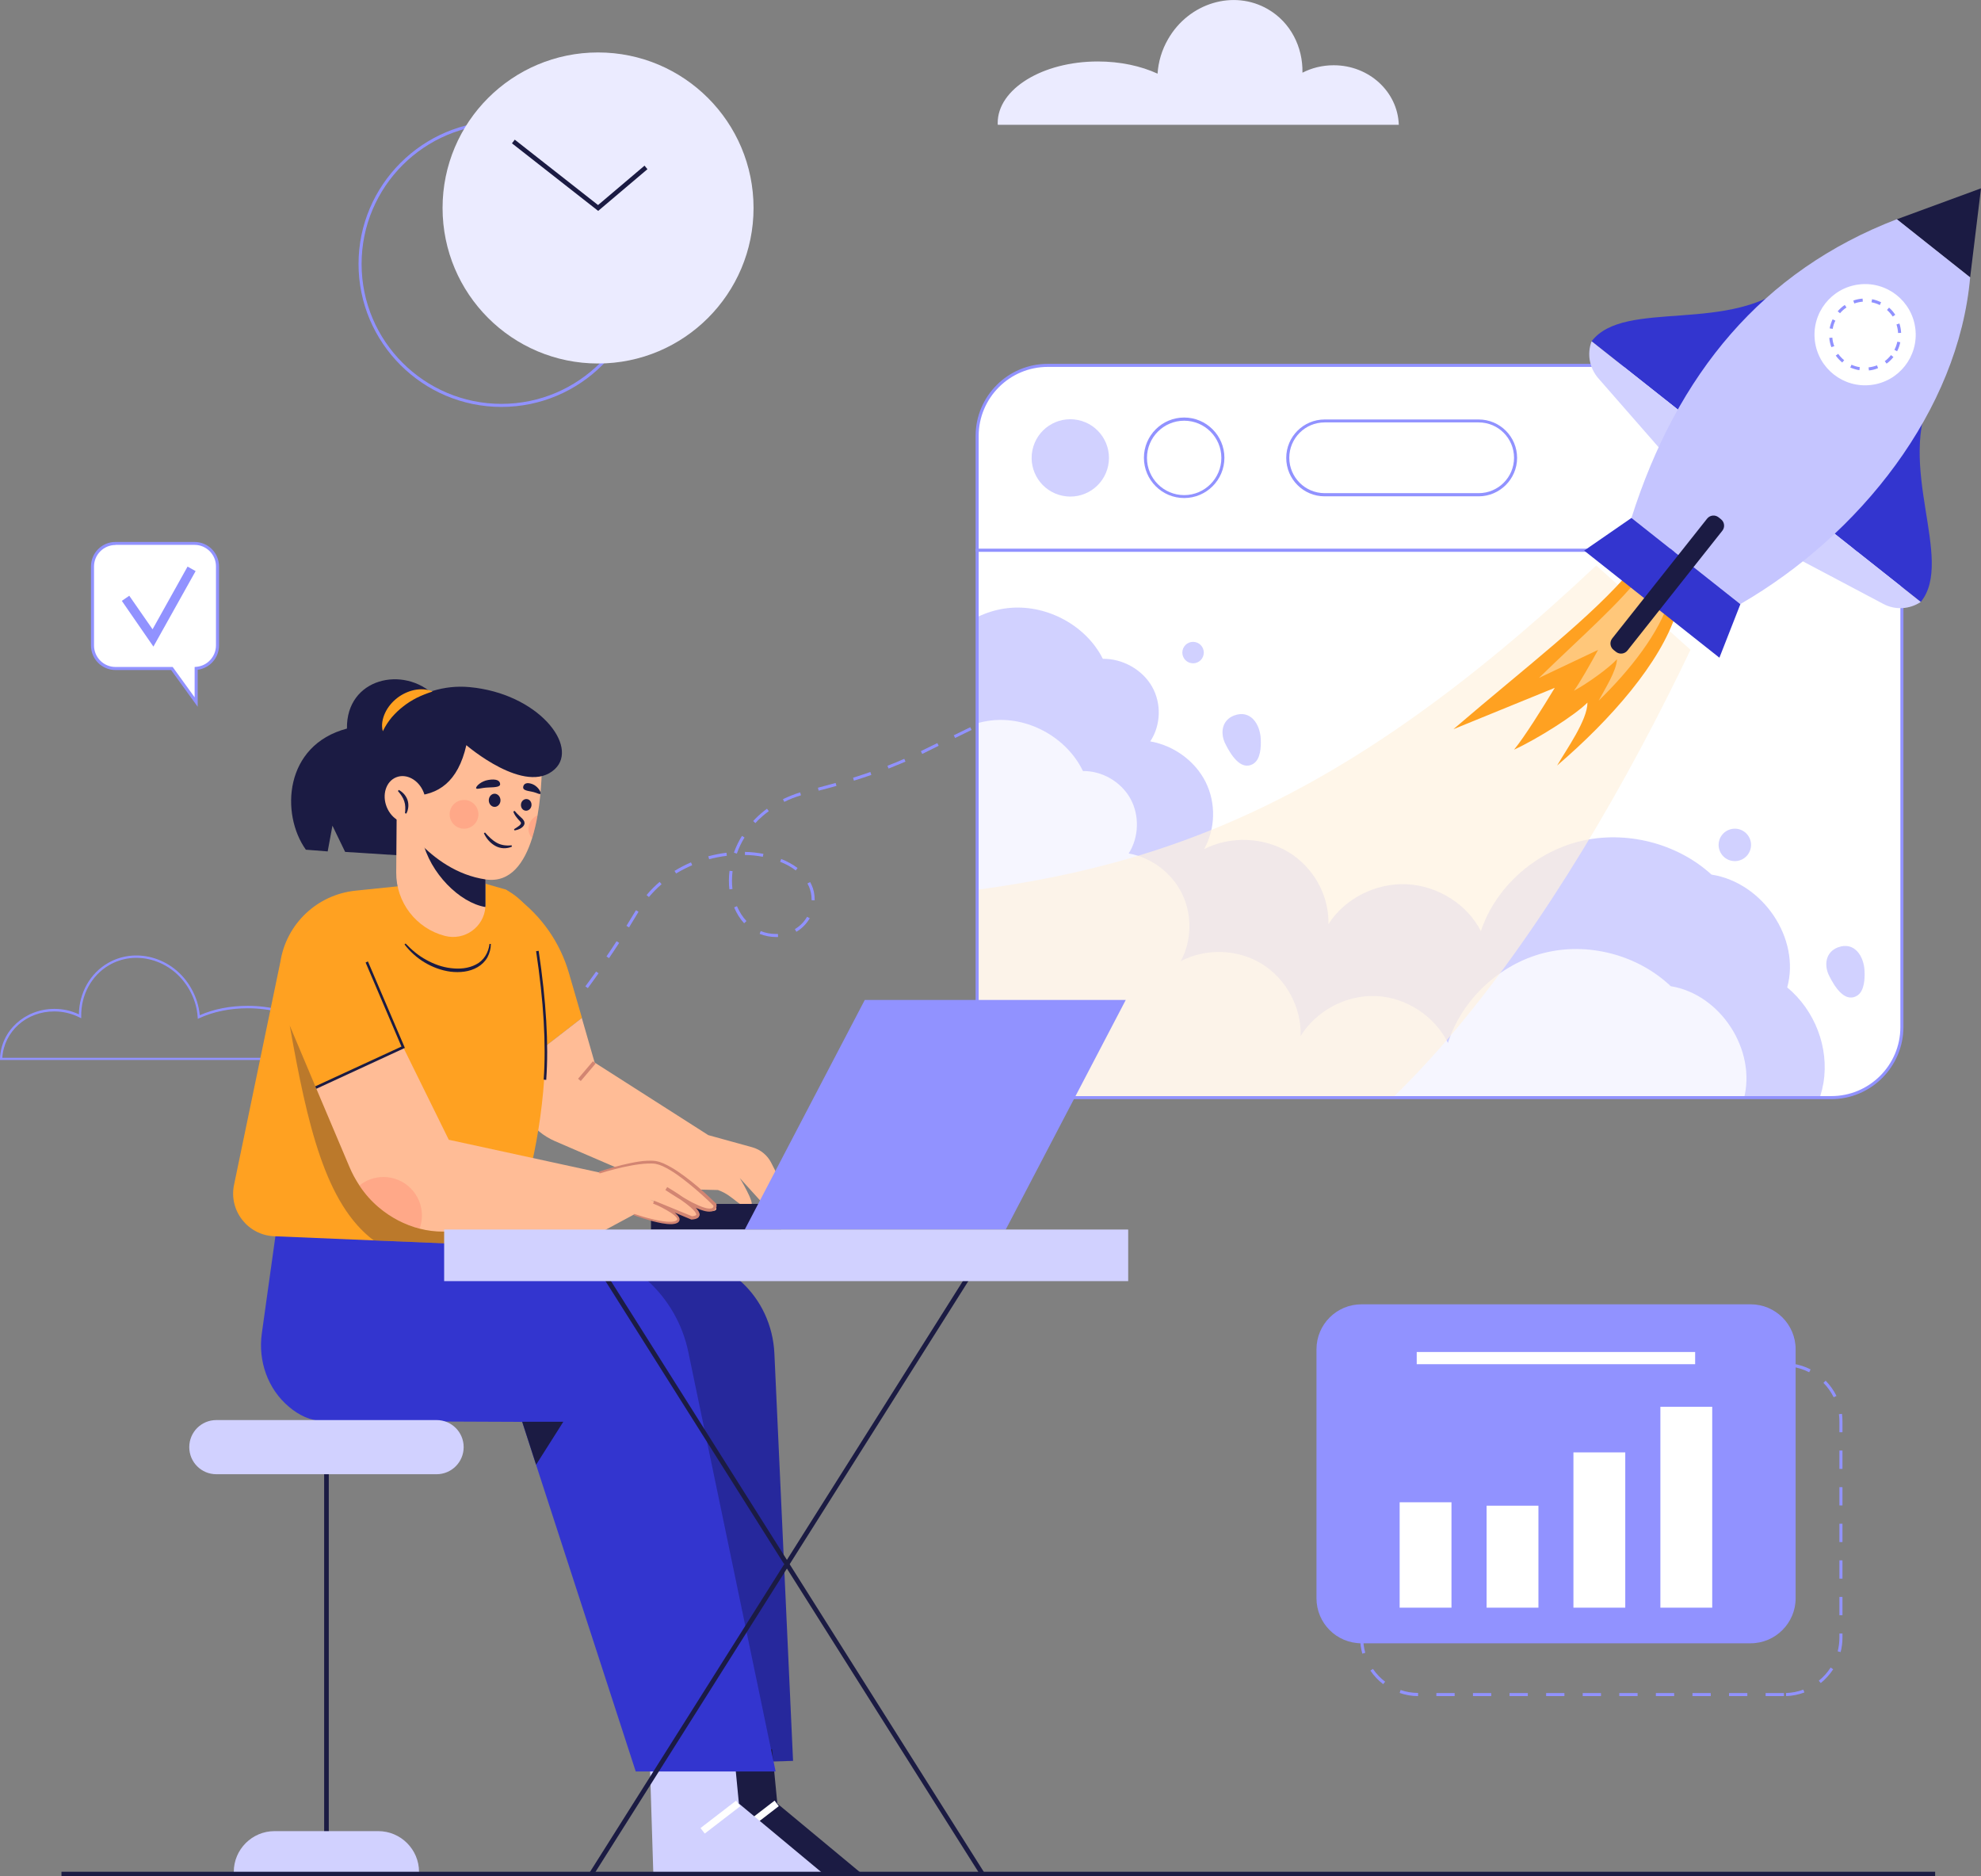 <?xml version="1.0" encoding="utf-8"?>
<!-- Generator: Adobe Illustrator 28.1.0, SVG Export Plug-In . SVG Version: 6.00 Build 0)  -->
<svg version="1.1" xmlns="http://www.w3.org/2000/svg" xmlns:xlink="http://www.w3.org/1999/xlink" x="0px" y="0px"
	 viewBox="0 0 1624.4 1538.3" style="enable-background:new 0 0 1624.4 1538.3;" xml:space="preserve">
<rect x="0" y="0" width="1624.4" height="1538.3" fill="#808080" stroke="none"/>
<style type="text/css">
	.st0{fill:#9192FF;}
	.st1{fill:#EBEBFF;}
	.st2{clip-path:url(#SVGID_00000116229020900521694300000000533458320748135340_);fill:#FFFFFF;}
	.st3{clip-path:url(#SVGID_00000116229020900521694300000000533458320748135340_);fill:#D1D1FF;}
	.st4{opacity:0.8;clip-path:url(#SVGID_00000116229020900521694300000000533458320748135340_);}
	.st5{fill:#FFFFFF;}
	.st6{clip-path:url(#SVGID_00000116229020900521694300000000533458320748135340_);}
	.st7{opacity:0.7;fill:#FFF2E0;}
	.st8{fill:#FFA121;}
	.st9{opacity:0.4;fill:#FFFFFF;}
	.st10{fill:#D1D1FF;}
	.st11{fill:#3335CF;}
	.st12{fill:#1B1B43;}
	.st13{fill:#C5C5FF;}
	.st14{fill:#FFBC96;}
	.st15{fill:#D28572;}
	.st16{fill:#26289C;}
	.st17{opacity:0.3;fill:#1B1B43;}
	.st18{opacity:0.2;fill:#FE5B52;}
</style>
<g id="BACKGROUND">
</g>
<g id="OBJECTS">
	<g>
		<g>
			<path class="st0" d="M401.4,898.9l-1.7-1.8l10.9-10.4l1.7,1.8L401.4,898.9z M423,878.2l-1.8-1.8c3.5-3.5,7.1-7.1,10.5-10.6
				l1.8,1.7C430.1,871.1,426.6,874.7,423,878.2z M443.9,856.5l-1.8-1.7c3.3-3.6,6.7-7.4,9.9-11.2l1.9,1.6
				C450.5,849,447.2,852.8,443.9,856.5z M463.5,833.7l-1.9-1.6c3.1-3.8,6.3-7.7,9.4-11.7l2,1.5C469.8,826,466.6,829.9,463.5,833.7z
				 M482,810.1l-2-1.5c2.9-3.9,5.9-8,8.8-12.1l2,1.4C487.9,802,485,806.1,482,810.1z M499.4,785.5l-2.1-1.4
				c2.8-4.1,5.6-8.3,8.3-12.5l2.1,1.4C505,777.2,502.2,781.4,499.4,785.5z M636.4,768.2c-4.6,0-9.3-0.9-13.5-2.6l0.9-2.3
				c3.9,1.6,8.2,2.4,12.5,2.4c0.6-0.1,1.1,0,1.6,0l0.1,2.5C637.5,768.2,636.8,768.2,636.4,768.2z M653,763.9l-1.2-2.2
				c4.1-2.4,7.6-5.9,10-10.1l2.2,1.2C661.2,757.5,657.5,761.3,653,763.9z M515.8,760.3l-2.1-1.3c2.6-4.2,5.2-8.5,7.8-12.8l2.1,1.3
				C521,751.8,518.4,756.1,515.8,760.3z M610.2,756.9c-3.4-3.6-6.1-8-8.2-13l2.3-1c2,4.7,4.6,8.8,7.8,12.2L610.2,756.9z M668,738.1
				l-2.5-0.1l0-0.7c0-3.7-0.8-7.4-2.2-10.6c-0.4-0.8-0.8-1.6-1.2-2.4l2.2-1.2c0.5,0.9,0.9,1.7,1.3,2.6c1.6,3.5,2.4,7.5,2.4,11.6
				L668,738.1z M532.1,735.4l-1.9-1.6c3.2-3.9,6.8-7.5,10.7-10.8l1.6,1.9C538.7,728.1,535.3,731.7,532.1,735.4z M598.1,729.1
				c-0.3-2.4-0.4-4.8-0.4-7.2c0-2.6,0.2-5.3,0.5-8l2.5,0.3c-0.3,2.6-0.5,5.2-0.5,7.7c0,2.3,0.1,4.7,0.4,6.9L598.1,729.1z
				 M554.4,716.1l-1.3-2.1c4.2-2.6,8.8-5,13.5-7l1,2.3C563,711.3,558.5,713.6,554.4,716.1z M652.5,713.6c-3.6-2.8-7.9-5.2-12.8-7.1
				l0.9-2.3c5,2,9.5,4.5,13.4,7.4L652.5,713.6z M581.5,704.4l-0.7-2.4c4.9-1.3,9.9-2.3,14.9-2.9l0.3,2.5
				C591.2,702.2,586.3,703.1,581.5,704.4z M625.5,702.4c-4.7-0.9-9.7-1.4-14.7-1.5l0.1-2.5c5.2,0.1,10.2,0.7,15.1,1.6L625.5,702.4z
				 M604.2,699.8l-2.4-0.8c1.7-4.7,3.9-9.4,6.6-13.7l2.1,1.3C607.9,690.8,605.8,695.3,604.2,699.8z M619.4,674.8l-1.8-1.7
				c0.7-0.8,1.5-1.6,2.2-2.3c2.8-2.8,5.9-5.4,9.1-7.8l1.5,2c-3.2,2.3-6.2,4.9-8.9,7.5C620.9,673.3,620.1,674.1,619.4,674.8z
				 M643.1,657.4l-1.1-2.2c4.5-2.2,9.3-4.1,14.1-5.6l0.7,2.4C652.1,653.4,647.5,655.2,643.1,657.4z M671.3,648.2l-0.6-2.4
				c4.9-1.3,9.7-2.6,14.5-3.9l0.7,2.4C681.1,645.6,676.2,647,671.3,648.2z M700.2,640l-0.7-2.4c4.8-1.5,9.6-3.1,14.2-4.7l0.8,2.4
				C709.9,636.9,705.1,638.5,700.2,640z M728.6,630.1l-0.9-2.3c4.7-1.8,9.3-3.7,13.8-5.7l1,2.3C738,626.3,733.3,628.2,728.6,630.1z
				 M756.2,618.1l-1.1-2.3l13.5-6.6l1.1,2.2L756.2,618.1z M783.2,605l-1.1-2.2l13.5-6.6l1.1,2.2L783.2,605z M810.2,591.9l-1.1-2.2
				l13.5-6.6l1.1,2.2L810.2,591.9z M837.2,578.8l-1.1-2.2l13.5-6.6l1.1,2.2L837.2,578.8z M864.2,565.7l-1.1-2.2l13.5-6.6l1.1,2.2
				L864.2,565.7z"/>
			<path class="st1" d="M818.1,100.8c0,0.5,0,1,0.1,1.5h328.8c-0.9-27.1-24.4-48.8-53.4-48.8c-9.3,0-18,2.2-25.6,6.1
				c0.4-21.1-9.7-41.3-28.4-52.1c-28-16.2-64.7-5.2-81.8,24.6c-5.2,9-8,18.7-8.6,28.3c-13.7-6.3-30.6-10-49-10
				C854.8,50.4,818.1,73,818.1,100.8z"/>
			<path class="st0" d="M271.1,869H0l0-1c0.7-22.9,20.3-40.9,44.7-40.9c6.9,0,13.8,1.5,20,4.5c0.2-17.6,9.2-33.6,23.7-42
				c10.8-6.3,23.7-7.9,36.1-4.6c13.5,3.6,25,12.5,32.2,25.1c4,7,6.4,14.5,7.1,22.2c11.5-5.1,25.1-7.7,39.3-7.7
				c37.6,0,68.1,18.9,68.1,42.2c0,0.5,0,0.9-0.1,1.4L271.1,869z M1.9,867.2h267.4c0-0.1,0-0.2,0-0.3c0-22.2-29.7-40.3-66.2-40.3
				c-14.4,0-28.2,2.8-39.7,8.1l-1.2,0.6l-0.1-1.4c-0.5-8-2.9-15.6-7-22.8c-7-12.1-18-20.7-31-24.2c-12-3.2-24.3-1.7-34.7,4.4
				c-14.4,8.4-23.1,24.4-22.8,41.9l0,1.6l-1.4-0.7c-6.3-3.2-13.4-4.9-20.5-4.9C21.7,829,3.2,845.7,1.9,867.2z"/>
		</g>
		<g>
			<g>
				<defs>
					<path id="SVGID_1_" d="M801.2,842c0,31.9,25.9,57.9,57.9,57.9h642.6c31.9,0,57.9-25.9,57.9-57.9v-391H801.2V842z"/>
				</defs>
				<clipPath id="SVGID_00000108297606999101747380000001043024709948592796_">
					<use xlink:href="#SVGID_1_"  style="overflow:visible;"/>
				</clipPath>
				<path style="clip-path:url(#SVGID_00000108297606999101747380000001043024709948592796_);fill:#FFFFFF;" d="M801.2,842
					c0,31.9,25.9,57.9,57.9,57.9h642.6c31.9,0,57.9-25.9,57.9-57.9v-391H801.2V842z"/>
				<path style="clip-path:url(#SVGID_00000108297606999101747380000001043024709948592796_);fill:#D1D1FF;" d="M761.5,550.8
					c8.9-28.4,36.9-50.2,67.5-52.5c30.6-2.3,61.9,15,75.3,41.8c16.3-0.2,32.4,8.9,40.3,22.7c7.9,13.8,7.4,31.7-1.4,45
					c19.4,3.4,36.8,16.1,45.4,33.3s8.1,38.3-1.2,55c21.4-10.9,48.7-9.9,69.2,2.5c20.5,12.4,33.4,35.7,32.7,59
					c13.3-20.9,38.8-33.9,64.2-32.7c25.4,1.2,49.6,16.4,60.8,38.4c11.9-35.6,43.7-64.4,81.2-73.6c37.6-9.2,79.7,1.5,107.9,27.3
					c42.3,6.6,73.1,52.5,62.1,92.5c22.8,18.9,34.5,49.6,29.7,78.3c-4.8,28.7-25.8,54.3-53.7,65.2L714,952.5l-62-277.6L761.5,550.8z"
					/>
				<g style="opacity:0.8;clip-path:url(#SVGID_00000108297606999101747380000001043024709948592796_);">
					<path class="st5" d="M750,643c8.6-28.4,35.7-50.3,65.3-52.6s59.8,15,72.7,41.7c15.8-0.2,31.3,8.9,38.9,22.6s7.1,31.7-1.4,45
						c18.8,3.3,35.6,16.1,43.9,33.3c8.3,17.2,7.8,38.3-1.2,55c20.7-10.9,47.1-9.9,66.8,2.4c19.8,12.4,32.3,35.7,31.5,59
						c12.9-20.9,37.5-33.9,62-32.8c24.5,1.1,47.9,16.4,58.8,38.4c11.5-35.6,42.2-64.4,78.5-73.7c36.3-9.2,77,1.4,104.2,27.2
						c40.9,6.6,70.6,52.5,59.9,92.5c22.1,18.9,33.3,49.6,28.7,78.3c-4.6,28.7-25,54.3-51.9,65.2l-703.1,0.1l-59.7-277.6L750,643z"/>
				</g>
				<g style="clip-path:url(#SVGID_00000108297606999101747380000001043024709948592796_);">
					<path class="st7" d="M1308.9,463.6c-210.6,198.1-360,251.5-548.1,270.6l-12.5,200l197.5,67.5c172.5-5,338.1-254.7,440.4-469
						L1308.9,463.6"/>
					<path class="st8" d="M1338.6,466.2c-34.2,40.5-85.9,79.3-146.8,131.6l83.1-33.9c-10.2,16.9-25,40.5-33.4,50.7
						c19.2-8.8,50-28.3,60.2-38.6c0,14.4-17.3,38.5-24.9,51.6c44.3-37.9,84.7-84.3,97.7-124.9L1338.6,466.2"/>
					<path class="st9" d="M1348.3,468.2c-20.3,26.8-50.6,52.7-86.4,87.6l48.5-23c-6.1,11.2-14.9,26.8-19.8,33.5
						c11.2-6,29.2-19,35.3-25.9c-0.2,9.4-10.4,25.3-15,34c26.1-25.3,49.9-56,57.9-82.7L1348.3,468.2"/>
				</g>
				<path style="clip-path:url(#SVGID_00000108297606999101747380000001043024709948592796_);fill:#D1D1FF;" d="M1033.8,605.8
					c0.3,6.3,0,16.8-6.3,20.5c-10.4,6-18.7-8.6-22.5-16c-4.6-8.8-3.4-19.7,6.9-23.7C1025.7,581.4,1033.3,594.1,1033.8,605.8z"/>
				<path style="clip-path:url(#SVGID_00000108297606999101747380000001043024709948592796_);fill:#D1D1FF;" d="M1528.9,795.9
					c0.3,6.3,0,16.8-6.3,20.5c-10.4,6-18.7-8.6-22.5-16c-4.6-8.8-3.4-19.7,6.9-23.7C1520.8,771.5,1528.4,784.2,1528.9,795.9z"/>
				
					<circle style="clip-path:url(#SVGID_00000108297606999101747380000001043024709948592796_);fill:#D1D1FF;" cx="978.3" cy="535" r="8.8"/>
				
					<ellipse transform="matrix(0.895 -0.445 0.445 0.895 -159.648 705.884)" style="clip-path:url(#SVGID_00000108297606999101747380000001043024709948592796_);fill:#D1D1FF;" cx="1423.3" cy="692.9" rx="13.3" ry="13.3"/>
			</g>
			<g>
				<path class="st0" d="M1501.6,901.1H859.1c-32.6,0-59.1-26.5-59.1-59.1V449.8h760.8V842C1560.7,874.6,1534.2,901.1,1501.6,901.1z
					 M802.5,452.3V842c0,31.2,25.4,56.6,56.6,56.6h642.6c31.2,0,56.6-25.4,56.6-56.6V452.3H802.5z"/>
				<g>
					<path class="st5" d="M1501.6,299.6H859.1c-31.9,0-57.9,25.9-57.9,57.9v93.6h758.3v-93.6
						C1559.5,325.5,1533.6,299.6,1501.6,299.6z"/>
					<path class="st0" d="M1560.7,452.3H800v-94.9c0-32.6,26.5-59.1,59.1-59.1h642.6c32.6,0,59.1,26.5,59.1,59.1V452.3z
						 M802.5,449.8h755.8v-92.4c0-31.2-25.4-56.6-56.6-56.6H859.1c-31.2,0-56.6,25.4-56.6,56.6V449.8z"/>
				</g>
				<g>
					
						<ellipse transform="matrix(0.199 -0.98 0.98 0.199 335.2 1160.764)" class="st10" cx="877.6" cy="375.3" rx="31.7" ry="31.7"/>
					<g>
						
							<ellipse transform="matrix(0.707 -0.707 0.707 0.707 18.996 796.558)" class="st5" cx="971" cy="375.3" rx="31.7" ry="31.7"/>
						<path class="st0" d="M971,408.3c-18.2,0-33-14.8-33-33c0-18.2,14.8-33,33-33c18.2,0,33,14.8,33,33
							C1004,393.5,989.2,408.3,971,408.3z M971,344.9c-16.8,0-30.5,13.7-30.5,30.5c0,16.8,13.7,30.5,30.5,30.5
							c16.8,0,30.5-13.7,30.5-30.5C1001.5,358.5,987.8,344.9,971,344.9z"/>
					</g>
					<g>
						<path class="st5" d="M1212.5,405.6h-126.3c-16.7,0-30.3-13.6-30.3-30.3v0c0-16.7,13.6-30.3,30.3-30.3h126.3
							c16.7,0,30.3,13.6,30.3,30.3v0C1242.7,392.1,1229.2,405.6,1212.5,405.6z"/>
						<path class="st0" d="M1212.5,406.9h-126.3c-17.4,0-31.5-14.1-31.5-31.5c0-17.4,14.1-31.5,31.5-31.5h126.3
							c17.4,0,31.5,14.1,31.5,31.5C1244,392.7,1229.8,406.9,1212.5,406.9z M1086.2,346.3c-16,0-29,13-29,29c0,16,13,29,29,29h126.3
							c16,0,29-13,29-29c0-16-13-29-29-29H1086.2z"/>
					</g>
				</g>
			</g>
			<g>
				<g>
					<path class="st11" d="M1470.2,230.6c-50.6,44.3-138,13.8-165.1,49.2l77.6,61.4L1470.2,230.6z"/>
					<path class="st10" d="M1305.1,279.8L1305.1,279.8c-3.9,10.3-1.8,21.9,5.5,30.3l55,62.9l17.1-31.8L1305.1,279.8z"/>
				</g>
				<g>
					<path class="st11" d="M1585,321.5c-31.5,59.5,18.2,137.5-10,172l-77.6-61.4L1585,321.5z"/>
					<path class="st10" d="M1575,493.5L1575,493.5c-9.2,6.1-21,6.8-30.7,1.6l-73.9-39.1l27-24L1575,493.5z"/>
				</g>
				<polygon class="st12" points="1624.4,154.4 1555.3,179.8 1615.5,227.4 				"/>
				<path class="st13" d="M1615.5,227.4c-9.6,109.3-90.4,211.2-188.4,267.8l-89.3-70.7c37.5-118,107.3-202.4,217.6-244.8
					L1615.5,227.4z"/>
				<polygon class="st11" points="1337.8,424.6 1299,451.4 1409.9,539.2 1427.1,495.3 				"/>
				<g>
					
						<ellipse transform="matrix(0.993 -0.118 0.118 0.993 -21.694 182.484)" class="st5" cx="1529.4" cy="274.3" rx="41.5" ry="41.5"/>
					<path class="st0" d="M1532.5,303.7l-0.3-2.5c2.4-0.3,4.7-0.8,6.9-1.7l0.9,2.3C1537.7,302.8,1535.1,303.5,1532.5,303.7z
						 M1524.7,303.5c-2.6-0.4-5.1-1.2-7.5-2.2l1-2.3c2.2,1,4.5,1.7,6.8,2L1524.7,303.5z M1547,298.1l-1.5-2c1.9-1.4,3.6-3.1,5.1-5
						l2,1.6C1550.9,294.8,1549.1,296.6,1547,298.1z M1510.6,297.2c-2-1.7-3.8-3.6-5.3-5.7l2-1.4c1.4,1.9,3,3.7,4.9,5.2L1510.6,297.2
						z M1555.6,288l-2.2-1.2c1.1-2.1,1.9-4.4,2.4-6.7l2.4,0.5C1557.7,283.2,1556.8,285.7,1555.6,288z M1501.7,284.6
						c-0.9-2.4-1.5-5-1.7-7.6l2.5-0.2c0.2,2.4,0.7,4.7,1.6,7L1501.7,284.6z M1556.4,273c-0.1-2.4-0.6-4.8-1.3-7l2.4-0.8
						c0.8,2.5,1.3,5.1,1.4,7.7L1556.4,273z M1502.8,269.6l-2.5-0.4c0.5-2.6,1.3-5.1,2.4-7.4l2.3,1.1
						C1503.9,264.9,1503.2,267.2,1502.8,269.6z M1552,259.5c-1.3-2-2.9-3.8-4.7-5.4l1.7-1.9c2,1.7,3.7,3.7,5.1,5.9L1552,259.5z
						 M1508.8,256.8l-1.9-1.6c1.7-2,3.7-3.8,5.8-5.2l1.4,2.1C1512.2,253.3,1510.4,254.9,1508.8,256.8z M1541.4,250.1
						c-2.1-1.1-4.4-1.8-6.8-2.3l0.5-2.5c2.6,0.5,5.1,1.4,7.4,2.5L1541.4,250.1z M1520.5,248.8l-0.8-2.4c2.5-0.9,5-1.4,7.6-1.6
						l0.2,2.5C1525.1,247.5,1522.8,248,1520.5,248.8z"/>
				</g>
				<path class="st12" d="M1325.1,534.4l-2-1.6c-2.9-2.3-3.4-6.5-1.1-9.4l77.8-98.2c2.3-2.9,6.5-3.4,9.4-1.1l2,1.6
					c2.9,2.3,3.4,6.5,1.1,9.4l-77.8,98.2C1332.2,536.2,1328,536.7,1325.1,534.4z"/>
			</g>
		</g>
		<g>
			<path class="st0" d="M1462.8,1390.5h-15v-2.5h15V1390.5z M1432.8,1390.5h-15v-2.5h15V1390.5z M1402.8,1390.5h-15v-2.5h15V1390.5z
				 M1372.8,1390.5h-15v-2.5h15V1390.5z M1342.8,1390.5h-15v-2.5h15V1390.5z M1312.8,1390.5h-15v-2.5h15V1390.5z M1282.8,1390.5h-15
				v-2.5h15V1390.5z M1252.8,1390.5h-15v-2.5h15V1390.5z M1222.8,1390.5h-15v-2.5h15V1390.5z M1192.8,1390.5h-15v-2.5h15V1390.5z
				 M1162.8,1390.5c-5.2,0-10.3-0.9-15.1-2.6l0.8-2.4c4.6,1.6,9.4,2.4,14.3,2.4L1162.8,1390.5z M1464.6,1390.5l-0.1-2.5
				c4.9-0.2,9.7-1.1,14.2-2.8l0.9,2.3C1474.8,1389.3,1469.8,1390.3,1464.6,1390.5z M1134.2,1380.7c-4.1-3.1-7.6-6.9-10.5-11.1
				l2.1-1.4c2.8,4,6.1,7.6,10,10.5L1134.2,1380.7z M1493,1379.8l-1.6-1.9c3.8-3.1,7.1-6.7,9.7-10.8l2.1,1.4
				C1500.4,1372.7,1497,1376.6,1493,1379.8z M1117.1,1355.7c-1.2-4.2-1.8-8.7-1.8-13.1v-2h2.5v2c0,4.2,0.6,8.4,1.7,12.4
				L1117.1,1355.7z M1509.3,1354.4l-2.4-0.6c0.9-3.6,1.4-7.4,1.4-11.2v-3.4h2.5v3.4C1510.8,1346.5,1510.3,1350.5,1509.3,1354.4z
				 M1117.8,1325.5h-2.5v-15h2.5V1325.5z M1510.8,1324.2h-2.5v-15h2.5V1324.2z M1117.8,1295.5h-2.5v-15h2.5V1295.5z M1510.8,1294.2
				h-2.5v-15h2.5V1294.2z M1117.8,1265.5h-2.5v-15h2.5V1265.5z M1510.8,1264.2h-2.5v-15h2.5V1264.2z M1117.8,1235.5h-2.5v-15h2.5
				V1235.5z M1510.8,1234.2h-2.5v-15h2.5V1234.2z M1117.8,1205.5h-2.5v-15h2.5V1205.5z M1510.8,1204.2h-2.5v-15h2.5V1204.2z
				 M1117.8,1175.5h-2.5v-10c0-1.7,0.1-3.4,0.3-5.1l2.5,0.3c-0.2,1.6-0.3,3.2-0.3,4.9V1175.5z M1510.8,1174.2h-2.5v-8.7
				c0-2.1-0.1-4.1-0.4-6.1l2.5-0.3c0.3,2.1,0.4,4.3,0.4,6.5V1174.2z M1121.9,1146.6l-2.3-1c2.1-4.7,5-9,8.5-12.7l1.8,1.7
				C1126.6,1138.1,1123.9,1142.2,1121.9,1146.6z M1503.6,1145.5c-2.2-4.4-5-8.4-8.4-11.8l1.8-1.8c3.6,3.7,6.6,7.9,8.9,12.5
				L1503.6,1145.5z M1141.4,1125.6l-1.2-2.2c4.5-2.5,9.4-4.2,14.5-5.1l0.4,2.5C1150.3,1121.6,1145.7,1123.3,1141.4,1125.6z
				 M1483.5,1125c-4.3-2.2-9-3.7-13.8-4.5l0.4-2.5c5.1,0.8,10,2.3,14.6,4.7L1483.5,1125z M1454.9,1120.1h-15v-2.5h15V1120.1z
				 M1424.9,1120.1h-15v-2.5h15V1120.1z M1394.9,1120.1h-15v-2.5h15V1120.1z M1364.9,1120.1h-15v-2.5h15V1120.1z M1334.9,1120.1h-15
				v-2.5h15V1120.1z M1304.9,1120.1h-15v-2.5h15V1120.1z M1274.9,1120.1h-15v-2.5h15V1120.1z M1244.9,1120.1h-15v-2.5h15V1120.1z
				 M1214.9,1120.1h-15v-2.5h15V1120.1z M1184.9,1120.1h-15v-2.5h15V1120.1z"/>
			<path class="st0" d="M1435.5,1347.2h-319.1c-20.4,0-36.9-16.5-36.9-36.9v-204.1c0-20.4,16.5-36.9,36.9-36.9h319.1
				c20.4,0,36.9,16.5,36.9,36.9v204.1C1472.4,1330.6,1455.8,1347.2,1435.5,1347.2z"/>
			<g>
				<rect x="1147.7" y="1231.6" class="st5" width="42.5" height="86.4"/>
				<rect x="1219" y="1234.4" class="st5" width="42.5" height="83.6"/>
				<rect x="1290.2" y="1190.7" class="st5" width="42.5" height="127.3"/>
				<rect x="1361.5" y="1153.3" class="st5" width="42.5" height="164.7"/>
			</g>
			<rect x="1161.7" y="1108.4" class="st5" width="228.3" height="10"/>
		</g>
		<g>
			<g>
				<g>
					<path class="st8" d="M466.6,798c-7.2-25.1-22.5-47.1-43.6-62.6l-8.4-6.2l7.2,148.2l55.4-42.9L466.6,798z"/>
					<path class="st14" d="M644.6,977.2l-12.3-24.1c-3.1-6.1-8.7-10.6-15.3-12.5l-36.2-10l-93.2-59.5l-10.5-36.5l-55.4,42.9
						l0.5,10.4c1,20.9,13.8,39.4,33,47.7l90.5,39l43,1c13.9,4.8,18.6,16.7,27.2,12.4c3.2-1.6-9.3-22.2-9.3-22.2l20.8,22.9
						L644.6,977.2z"/>
					
						<rect x="472.2" y="876.8" transform="matrix(0.647 -0.762 0.762 0.647 -499.617 676.893)" class="st15" width="18.8" height="2.9"/>
				</g>
				<g>
					<path class="st16" d="M482.6,1037.2l67.8-6c44.1-3.9,82.5,31.7,84.6,78.6l15.3,333.8l-93.5,2.9L482.6,1037.2z"/>
					<g>
						<polygon class="st12" points="564.3,1443.2 567.2,1535.4 705.8,1535.4 637.4,1478.6 633.1,1434.1 						"/>
						
							<rect x="604.5" y="1486.9" transform="matrix(0.792 -0.61 0.61 0.792 -779.779 689.766)" class="st5" width="36.8" height="5.7"/>
					</g>
				</g>
				<g>
					<g>
						<polygon class="st10" points="532.8,1443.2 535.7,1535.4 674.2,1535.4 605.9,1478.6 601.6,1434.1 						"/>
						
							<rect x="572.9" y="1486.9" transform="matrix(0.792 -0.61 0.61 0.792 -786.333 670.523)" class="st5" width="36.8" height="5.7"/>
					</g>
					<path class="st11" d="M636,1452.3H521.3l-81.7-251.4l-11.4-35.2l-163.4-0.7c-10.1-0.1-19.8-4.8-27.9-11.7
						c-17.4-14.6-25.4-37.7-22.2-60.2L229,990.8l242.7,31.6c46,6,83.2,40.4,92.7,85.9L636,1452.3z"/>
					<polygon class="st12" points="461.9,1165.6 439.6,1200.8 428.2,1165.6 					"/>
				</g>
				<g>
					<path class="st8" d="M431.8,972.3c-1.2,4.7-2.4,9.5-3.7,14.2l-8.6,35.1l-113.2-4.7l-81.5-3.4c-21.6-0.9-37.3-21-32.9-42.1
						l38-182.9c4.9-31.1,30.1-55,61.5-58.3l93-9.6l30.1,8.6c29.4,15.8,29.4,44.3,30.8,63.1C451.5,874.2,443.9,923.8,431.8,972.3z"/>
					<path class="st17" d="M355.1,966.4c-1.2,4.7,74.4,15.3,73.1,20.1l-8.6,35.1l-113.2-4.7c-39.6-29.8-54.4-94.8-68.8-176.1
						L355.1,966.4z"/>
					<path class="st12" d="M332.6,773.5c5,5.3,10.6,10,16.9,13.4c6.3,3.5,13.1,6,20.2,6.8c7,0.9,14.4,0.3,20.6-3
						c6.3-3.1,10.3-9.7,11.1-16.9l1.1,0.1c0,3.7-1,7.5-2.8,10.9c-1.9,3.4-4.8,6.2-8.1,8.1c-6.7,3.9-14.7,4.6-22.2,3.7
						c-7.5-1-14.7-3.7-21.1-7.5c-6.4-3.8-12-8.9-16.6-14.8L332.6,773.5z"/>
					<path class="st12" d="M447.9,885.3l-2.1-0.2c2.1-28.8,0-64.3-6.2-105.3l2.1-0.3C447.9,820.7,450,856.3,447.9,885.3z"/>
				</g>
				<g>
					<rect x="533.8" y="987" class="st12" width="106.5" height="21"/>
					<polygon class="st0" points="824.7,1008 610.7,1008 709.1,819.8 923.1,819.8 					"/>
				</g>
				<g>
					<path class="st12" d="M356.2,570.1c-25.1-24.7-72.4-14.3-71.7,27.2c-51.6,13.6-54.5,70.2-33.7,99.3l17.9,1.4l3.9-21.1
						l10.4,21.5l50.2,3.2L356.2,570.1z"/>
					<path class="st14" d="M398.1,662.6v79c0,0.7,0,1.4-0.1,2.1c-1.2,16.3-17,27.7-33.1,23.6c-23.7-6.1-40.2-27.6-40-52.1l0.4-52.6
						H398.1z"/>
					<path class="st12" d="M398.1,696.7v44.8c0,0.7,0,1.4-0.1,2.1c-21.1-3.5-45.5-27.9-51.5-54.5L398.1,696.7z"/>
					<path class="st14" d="M440.8,668.4c-1.1,6.3-2.6,12.7-4.5,18.8c-6.3,20-17.6,36.7-37.9,33.8c-47.6-6.8-74.2-55.9-74.2-55.9
						l32.6-37.3l21.9-29.4l65.6,28.3C444.3,626.7,444.6,646.8,440.8,668.4z"/>
					<path class="st12" d="M338.4,652.5c20.9-0.7,37.1-11.3,44-41.6c0,0,48.7,42,72.6,19.6c20-18.8-13.9-62.1-70.1-67.2
						c-20.5-1.9-40.9,4.5-56.9,17.4c-27.2,21.8-29.8,72.6-4.4,90.1L338.4,652.5z"/>
					<path class="st8" d="M313.9,599.5c-1.4-4.9-0.3-10.4,1.9-15.1c2.2-4.7,5.7-8.9,9.8-12.1c4.1-3.2,9-5.5,14-6.6
						c5.1-1,10.5-0.9,15.1,1.2c-4.8,1.6-9,3.2-13,5.2c-3.9,2-7.6,4.3-11,7c-3.4,2.6-6.5,5.6-9.4,8.9
						C318.6,591.3,316.1,594.9,313.9,599.5z"/>
					<g>
						
							<ellipse transform="matrix(0.928 -0.372 0.372 0.928 -219.959 170.384)" class="st14" cx="332.1" cy="655.9" rx="16.3" ry="19.7"/>
						<path class="st12" d="M332.1,666.7c0.4-3.5,0.4-6.8-0.6-9.8c-1-3.1-2.9-5.7-5.2-8.4l0.7-0.9c3.2,1.7,6,4.7,7.2,8.4
							c1.2,3.7,0.7,7.8-1,11L332.1,666.7z"/>
					</g>
					<g>
						<path class="st12" d="M410.4,656.1c0,3-2.2,5.4-4.8,5.4s-4.8-2.4-4.8-5.4c0-3,2.2-5.4,4.8-5.4S410.4,653.2,410.4,656.1z"/>
						<path class="st12" d="M435.8,660.4c-0.3,2.6-2.5,4.5-4.9,4.2c-2.4-0.3-4-2.6-3.7-5.3c0.3-2.6,2.5-4.5,4.9-4.2
							C434.5,655.4,436.1,657.7,435.8,660.4z"/>
						<path class="st12" d="M410.1,642.7c0.2,2.5-3.8,2.7-9.7,2.9c-5.9,0.2-10,2-10,0.4c0-1.6,4.3-5.7,10.1-6.6
							C406.6,638.4,409.9,639.7,410.1,642.7z"/>
						<path class="st12" d="M429,645.1c-0.4,2.5,2.5,3.1,6.9,3.9c4.4,0.8,7.2,3,7.4,1.4c0.2-1.6-2.6-6-6.8-7.6
							C432.2,641.2,429.5,642.2,429,645.1z"/>
						<path class="st12" d="M422,664.8c1.1,1.4,2.4,2.6,3.6,3.8l1.9,1.8c0.7,0.6,1.4,1.3,2,2.3c0.3,0.5,0.6,1.2,0.6,1.9
							c0.1,0.7-0.2,1.5-0.5,2c-0.7,1.1-1.5,1.8-2.3,2.3c-1.7,1.1-3.6,1.6-5.4,1.9l-0.4-1c1.5-1,3.1-1.9,4.3-2.9
							c0.6-0.5,1.1-1.1,1.3-1.6c0.2-0.5,0.2-0.6-0.1-1.2c-0.6-1-2.3-2.4-3.3-3.9c-1.2-1.4-2.2-3.1-2.8-4.9L422,664.8z"/>
						<path class="st12" d="M397.7,682.5c2.9,3.3,6,6.4,9.6,8.4c3.6,2,7.8,2.6,12.2,2.1l0.3,1.1c-2.1,0.9-4.5,1.4-6.9,1.3
							c-2.4-0.1-4.8-0.8-6.9-2c-4.2-2.4-7.3-6.1-9.2-10.3L397.7,682.5z"/>
						<circle class="st18" cx="380.5" cy="667.6" r="11.8"/>
						<path class="st18" d="M440.8,668.4c-1.1,6.3-2.6,12.7-4.5,18.8c-1.8-2.1-3-4.8-3-7.8C433.4,674.4,436.5,670.2,440.8,668.4z"/>
					</g>
				</g>
				<g>
					<g>
						<polygon class="st8" points="305.9,808.3 237.6,840.8 259,891.6 330.6,858.5 						"/>
						<path class="st13" d="M558.9,984.4c-1.9-0.9-3.1-1.6-3.1-1.6l0.7-1.3c0,0,1.3,0.6,3.1,1.6L558.9,984.4z"/>
						<path class="st14" d="M587.3,991.5c-2.2,4.4-19.1-3.4-27-7.2c6.1,3.4,16.6,10,12,13.7c-3.8,2.9-12.1-3.3-39.3-14.6
							c4.1,1.9,28.5,13.5,22.3,17.9c-6.7,4.8-35.3-5.7-35.3-5.7l-24.9,13.4h-28.7l-103.1,0.7c-6.5,0-12.9-0.8-19.1-2.4
							c-12.2-3.1-23.8-9.2-33.5-17.4c-6.2-5.2-11.5-11.2-15.9-17.9c-3.3-5-6.2-10.3-8.5-15.9L259,891.6l71.6-33.1l37.4,75.9
							l123.3,26.8l34.4-8.6c7.4-1.9,17.9,1.3,24.4,5.2C565.9,967.5,589.3,987.3,587.3,991.5z"/>
					</g>
					<path class="st18" d="M346,996.5c0,3.8-0.7,7.3-1.9,10.7c-12.2-3.1-23.8-9.2-33.5-17.4c-6.2-5.2-11.5-11.2-15.9-17.9
						c5.4-4.4,12.3-7,19.8-7C331.9,965,346,979.1,346,996.5z"/>
					<path class="st15" d="M491.1,960.6c8.5-2.8,17.2-5.3,26-7.1c4.4-0.9,8.9-1.7,13.5-1.9c2.3-0.1,4.6-0.1,6.9,0.2
						c1.2,0.2,2.3,0.5,3.4,0.8c1.1,0.4,2.2,0.8,3.2,1.2c8.4,3.8,15.7,9.2,22.8,14.8c7.1,5.6,13.7,11.7,20.2,18l0.3,0.3l0.1,0.4
						c0.2,1.4,0.1,2.6-0.7,3.9c-0.5,0.5-0.9,1.1-1.6,1.4c-0.6,0.4-1.2,0.5-1.8,0.6c-2.4,0.4-4.5-0.1-6.4-0.6
						c-4-1.1-7.5-2.9-11.1-4.7c-3.5-1.9-7-3.8-10.3-5.9c-3.4-2-6.6-4.3-10-6.4l1.5-2.4c5.9,3.5,11.6,7.1,17,11.3
						c2.7,2.1,5.4,4.2,7.7,7.1c0.6,0.7,1.1,1.5,1.5,2.5c0.2,0.5,0.3,1.1,0.3,1.7c-0.1,0.7-0.3,1.4-0.7,2c-0.9,1-2,1.4-2.9,1.6
						c-1,0.3-1.8,0.3-2.8,0.4l-0.3,0l-0.3-0.1l-31.1-13l0.9-2.2c4.9,2.3,9.7,4.7,14.2,7.7c2.2,1.6,4.6,3,6.2,5.8
						c0.4,0.7,0.6,1.8,0.3,2.7c-0.4,1-1.2,1.6-1.8,1.9c-1.4,0.7-2.9,0.9-4.3,1c-5.6,0.1-10.8-1.2-16-2.5c-5.2-1.4-10.3-3-15.3-4.8
						l0.4-1.1c5,1.7,10.1,3.2,15.3,4.4c5.1,1.2,10.4,2.3,15.5,2c2.4-0.1,5.3-1.2,4.2-2.8c-1.1-1.9-3.4-3.5-5.5-4.9
						c-4.4-2.8-9.2-5.2-14-7.3l0.9-2.2l31.2,12.8l-0.6-0.1c0.8-0.1,1.6-0.1,2.2-0.3c0.7-0.1,1.3-0.5,1.5-0.7
						c0.4-0.2-0.2-1.7-1.1-2.9c-2-2.4-4.6-4.5-7.2-6.5c-5.3-4-11-7.6-16.8-11l1.5-2.4c3.3,2.1,6.5,4.4,9.9,6.4
						c3.3,2.1,6.7,4,10.1,5.9c3.5,1.7,7,3.5,10.6,4.5c1.8,0.5,3.7,0.9,5.2,0.6l0.6-0.1c0.2,0,0.3-0.2,0.4-0.2
						c0.3-0.1,0.4-0.4,0.7-0.5c0.3-0.4,0.4-1.2,0.3-1.8l0.4,0.7c-6.3-6.3-13-12.3-19.9-17.9c-6.9-5.6-14.1-11.1-22-14.8l-3-1.2
						c-1-0.2-2.1-0.5-3.1-0.8c-2.1-0.3-4.3-0.3-6.5-0.2c-4.4,0.2-8.8,0.8-13.2,1.6c-8.8,1.6-17.5,3.9-26,6.5L491.1,960.6z"/>
					<polygon class="st12" points="259.4,892.6 258.5,890.6 329.2,858 299.8,789.1 301.7,788.2 332,859.1 					"/>
				</g>
			</g>
			<g>
				<rect x="265.8" y="1194.3" class="st12" width="3.8" height="323"/>
				<path class="st10" d="M358,1208.6H177.4c-12.3,0-22.2-9.9-22.2-22.2v0c0-12.3,9.9-22.2,22.2-22.2H358c12.3,0,22.2,9.9,22.2,22.2
					v0C380.2,1198.7,370.2,1208.6,358,1208.6z"/>
				<path class="st10" d="M343.6,1538.3H191.7v-3.7c0-18.4,15-33.4,33.4-33.4h85.1c18.4,0,33.4,15,33.4,33.4V1538.3z"/>
			</g>
			<g>
				<g>
					
						<rect x="642.7" y="982.4" transform="matrix(0.846 -0.534 0.534 0.846 -584.827 541.747)" class="st12" width="3.8" height="599.9"/>
					
						<rect x="344.6" y="1280.5" transform="matrix(0.534 -0.846 0.846 0.534 -783.9 1142.961)" class="st12" width="599.9" height="3.8"/>
				</g>
				<rect x="364.2" y="1008" class="st10" width="560.9" height="42.3"/>
			</g>
		</g>
		<g>
			<path class="st0" d="M411.2,333.6C346.5,333.6,294,281,294,216.4c0-64.6,52.6-117.2,117.2-117.2s117.2,52.6,117.2,117.2
				C528.4,281,475.8,333.6,411.2,333.6z M411.2,101.7c-63.3,0-114.7,51.5-114.7,114.7c0,63.3,51.5,114.7,114.7,114.7
				s114.7-51.5,114.7-114.7C525.9,153.1,474.4,101.7,411.2,101.7z"/>
			<g>
				<circle class="st1" cx="490.4" cy="170.5" r="127.5"/>
				<polygon class="st12" points="490.5,172.9 419.8,117.5 422.1,114.5 490.4,168.1 528.5,135.8 530.9,138.7 				"/>
			</g>
		</g>
		<g>
			<g>
				<path class="st5" d="M159.5,445.5H94.7c-10.4,0-18.9,8.4-18.9,18.9v64.8c0,10.4,8.4,18.9,18.9,18.9h46.2l19.9,27.5v-27.6
					c9.8-0.7,17.5-8.8,17.5-18.8v-64.8C178.4,454,169.9,445.5,159.5,445.5z"/>
				<path class="st0" d="M162.1,579.4l-21.8-30.1H94.7c-11.1,0-20.1-9-20.1-20.1v-64.8c0-11.1,9-20.1,20.1-20.1h64.8
					c11.1,0,20.1,9,20.1,20.1v64.8c0,10.1-7.6,18.6-17.5,19.9V579.4z M94.7,446.8c-9.7,0-17.6,7.9-17.6,17.6v64.8
					c0,9.7,7.9,17.6,17.6,17.6h46.9l18,24.9v-24.9l1.2-0.1c9.2-0.7,16.3-8.4,16.3-17.6v-64.8c0-9.7-7.9-17.6-17.6-17.6H94.7z"/>
			</g>
			<polygon class="st0" points="125.8,530.1 99.9,492.6 106,488.4 125.1,515.9 153.8,464.5 160.4,468.2 			"/>
		</g>
		<rect x="50.4" y="1534.5" class="st12" width="1536.4" height="3.8"/>
	</g>
</g>
</svg>
